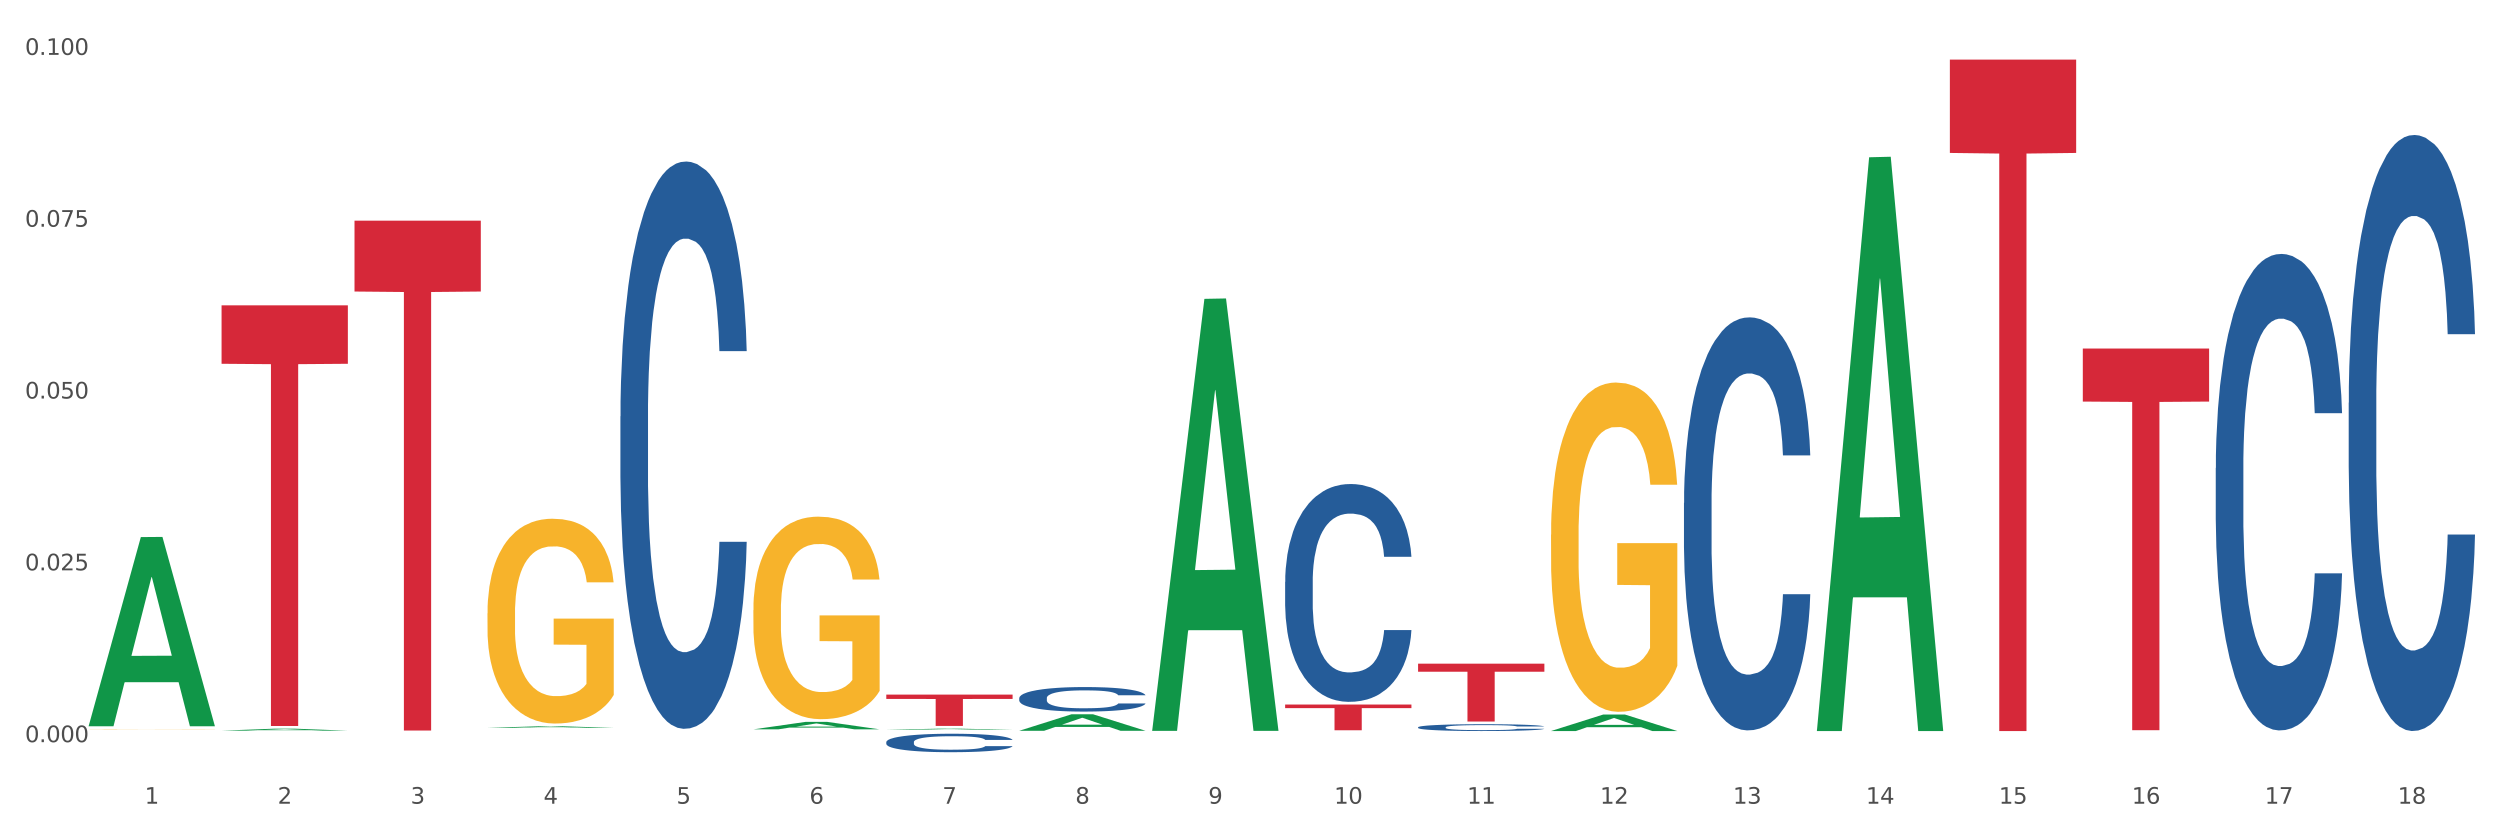 <?xml version="1.0" encoding="utf-8" standalone="no"?>
<!DOCTYPE svg PUBLIC "-//W3C//DTD SVG 1.1//EN"
  "http://www.w3.org/Graphics/SVG/1.1/DTD/svg11.dtd">
<svg xmlns:xlink="http://www.w3.org/1999/xlink" width="1080pt" height="360pt" viewBox="0 0 1080 360" xmlns="http://www.w3.org/2000/svg" version="1.1">
 <rect x="0" y="0" width="1080" height="360" fill="#333333" stroke="none"/>
 <defs>
  <style type="text/css">*{stroke-linejoin: round; stroke-linecap: butt}</style>
 </defs>
 <g id="figure_1">
  <g id="patch_1">
   <path d="M 0 360 
L 1080 360 
L 1080 0 
L 0 0 
z
" style="fill: #ffffff; stroke: #ffffff; stroke-linejoin: miter"/>
  </g>
  <g id="axes_1">
   <g id="matplotlib.axis_1">
    <g id="xtick_1">
     <g id="text_1">
      <!-- 1 -->
      <g style="fill: #4d4d4d" transform="translate(62.51 347.204) scale(0.096 -0.096)">
       <defs>
        <path id="DejaVuSans-31" d="M 794 531 
L 1825 531 
L 1825 4091 
L 703 3866 
L 703 4441 
L 1819 4666 
L 2450 4666 
L 2450 531 
L 3481 531 
L 3481 0 
L 794 0 
L 794 531 
z
" transform="scale(0.016)"/>
       </defs>
       <use xlink:href="#DejaVuSans-31"/>
      </g>
     </g>
    </g>
    <g id="xtick_2">
     <g id="text_2">
      <!-- 2 -->
      <g style="fill: #4d4d4d" transform="translate(119.942 347.204) scale(0.096 -0.096)">
       <defs>
        <path id="DejaVuSans-32" d="M 1228 531 
L 3431 531 
L 3431 0 
L 469 0 
L 469 531 
Q 828 903 1448 1529 
Q 2069 2156 2228 2338 
Q 2531 2678 2651 2914 
Q 2772 3150 2772 3378 
Q 2772 3750 2511 3984 
Q 2250 4219 1831 4219 
Q 1534 4219 1204 4116 
Q 875 4013 500 3803 
L 500 4441 
Q 881 4594 1212 4672 
Q 1544 4750 1819 4750 
Q 2544 4750 2975 4387 
Q 3406 4025 3406 3419 
Q 3406 3131 3298 2873 
Q 3191 2616 2906 2266 
Q 2828 2175 2409 1742 
Q 1991 1309 1228 531 
z
" transform="scale(0.016)"/>
       </defs>
       <use xlink:href="#DejaVuSans-32"/>
      </g>
     </g>
    </g>
    <g id="xtick_3">
     <g id="text_3">
      <!-- 3 -->
      <g style="fill: #4d4d4d" transform="translate(177.375 347.204) scale(0.096 -0.096)">
       <defs>
        <path id="DejaVuSans-33" d="M 2597 2516 
Q 3050 2419 3304 2112 
Q 3559 1806 3559 1356 
Q 3559 666 3084 287 
Q 2609 -91 1734 -91 
Q 1441 -91 1130 -33 
Q 819 25 488 141 
L 488 750 
Q 750 597 1062 519 
Q 1375 441 1716 441 
Q 2309 441 2620 675 
Q 2931 909 2931 1356 
Q 2931 1769 2642 2001 
Q 2353 2234 1838 2234 
L 1294 2234 
L 1294 2753 
L 1863 2753 
Q 2328 2753 2575 2939 
Q 2822 3125 2822 3475 
Q 2822 3834 2567 4026 
Q 2313 4219 1838 4219 
Q 1578 4219 1281 4162 
Q 984 4106 628 3988 
L 628 4550 
Q 988 4650 1302 4700 
Q 1616 4750 1894 4750 
Q 2613 4750 3031 4423 
Q 3450 4097 3450 3541 
Q 3450 3153 3228 2886 
Q 3006 2619 2597 2516 
z
" transform="scale(0.016)"/>
       </defs>
       <use xlink:href="#DejaVuSans-33"/>
      </g>
     </g>
    </g>
    <g id="xtick_4">
     <g id="text_4">
      <!-- 4 -->
      <g style="fill: #4d4d4d" transform="translate(234.808 347.204) scale(0.096 -0.096)">
       <defs>
        <path id="DejaVuSans-34" d="M 2419 4116 
L 825 1625 
L 2419 1625 
L 2419 4116 
z
M 2253 4666 
L 3047 4666 
L 3047 1625 
L 3713 1625 
L 3713 1100 
L 3047 1100 
L 3047 0 
L 2419 0 
L 2419 1100 
L 313 1100 
L 313 1709 
L 2253 4666 
z
" transform="scale(0.016)"/>
       </defs>
       <use xlink:href="#DejaVuSans-34"/>
      </g>
     </g>
    </g>
    <g id="xtick_5">
     <g id="text_5">
      <!-- 5 -->
      <g style="fill: #4d4d4d" transform="translate(292.24 347.204) scale(0.096 -0.096)">
       <defs>
        <path id="DejaVuSans-35" d="M 691 4666 
L 3169 4666 
L 3169 4134 
L 1269 4134 
L 1269 2991 
Q 1406 3038 1543 3061 
Q 1681 3084 1819 3084 
Q 2600 3084 3056 2656 
Q 3513 2228 3513 1497 
Q 3513 744 3044 326 
Q 2575 -91 1722 -91 
Q 1428 -91 1123 -41 
Q 819 9 494 109 
L 494 744 
Q 775 591 1075 516 
Q 1375 441 1709 441 
Q 2250 441 2565 725 
Q 2881 1009 2881 1497 
Q 2881 1984 2565 2268 
Q 2250 2553 1709 2553 
Q 1456 2553 1204 2497 
Q 953 2441 691 2322 
L 691 4666 
z
" transform="scale(0.016)"/>
       </defs>
       <use xlink:href="#DejaVuSans-35"/>
      </g>
     </g>
    </g>
    <g id="xtick_6">
     <g id="text_6">
      <!-- 6 -->
      <g style="fill: #4d4d4d" transform="translate(349.673 347.204) scale(0.096 -0.096)">
       <defs>
        <path id="DejaVuSans-36" d="M 2113 2584 
Q 1688 2584 1439 2293 
Q 1191 2003 1191 1497 
Q 1191 994 1439 701 
Q 1688 409 2113 409 
Q 2538 409 2786 701 
Q 3034 994 3034 1497 
Q 3034 2003 2786 2293 
Q 2538 2584 2113 2584 
z
M 3366 4563 
L 3366 3988 
Q 3128 4100 2886 4159 
Q 2644 4219 2406 4219 
Q 1781 4219 1451 3797 
Q 1122 3375 1075 2522 
Q 1259 2794 1537 2939 
Q 1816 3084 2150 3084 
Q 2853 3084 3261 2657 
Q 3669 2231 3669 1497 
Q 3669 778 3244 343 
Q 2819 -91 2113 -91 
Q 1303 -91 875 529 
Q 447 1150 447 2328 
Q 447 3434 972 4092 
Q 1497 4750 2381 4750 
Q 2619 4750 2861 4703 
Q 3103 4656 3366 4563 
z
" transform="scale(0.016)"/>
       </defs>
       <use xlink:href="#DejaVuSans-36"/>
      </g>
     </g>
    </g>
    <g id="xtick_7">
     <g id="text_7">
      <!-- 7 -->
      <g style="fill: #4d4d4d" transform="translate(407.106 347.204) scale(0.096 -0.096)">
       <defs>
        <path id="DejaVuSans-37" d="M 525 4666 
L 3525 4666 
L 3525 4397 
L 1831 0 
L 1172 0 
L 2766 4134 
L 525 4134 
L 525 4666 
z
" transform="scale(0.016)"/>
       </defs>
       <use xlink:href="#DejaVuSans-37"/>
      </g>
     </g>
    </g>
    <g id="xtick_8">
     <g id="text_8">
      <!-- 8 -->
      <g style="fill: #4d4d4d" transform="translate(464.538 347.204) scale(0.096 -0.096)">
       <defs>
        <path id="DejaVuSans-38" d="M 2034 2216 
Q 1584 2216 1326 1975 
Q 1069 1734 1069 1313 
Q 1069 891 1326 650 
Q 1584 409 2034 409 
Q 2484 409 2743 651 
Q 3003 894 3003 1313 
Q 3003 1734 2745 1975 
Q 2488 2216 2034 2216 
z
M 1403 2484 
Q 997 2584 770 2862 
Q 544 3141 544 3541 
Q 544 4100 942 4425 
Q 1341 4750 2034 4750 
Q 2731 4750 3128 4425 
Q 3525 4100 3525 3541 
Q 3525 3141 3298 2862 
Q 3072 2584 2669 2484 
Q 3125 2378 3379 2068 
Q 3634 1759 3634 1313 
Q 3634 634 3220 271 
Q 2806 -91 2034 -91 
Q 1263 -91 848 271 
Q 434 634 434 1313 
Q 434 1759 690 2068 
Q 947 2378 1403 2484 
z
M 1172 3481 
Q 1172 3119 1398 2916 
Q 1625 2713 2034 2713 
Q 2441 2713 2670 2916 
Q 2900 3119 2900 3481 
Q 2900 3844 2670 4047 
Q 2441 4250 2034 4250 
Q 1625 4250 1398 4047 
Q 1172 3844 1172 3481 
z
" transform="scale(0.016)"/>
       </defs>
       <use xlink:href="#DejaVuSans-38"/>
      </g>
     </g>
    </g>
    <g id="xtick_9">
     <g id="text_9">
      <!-- 9 -->
      <g style="fill: #4d4d4d" transform="translate(521.971 347.204) scale(0.096 -0.096)">
       <defs>
        <path id="DejaVuSans-39" d="M 703 97 
L 703 672 
Q 941 559 1184 500 
Q 1428 441 1663 441 
Q 2288 441 2617 861 
Q 2947 1281 2994 2138 
Q 2813 1869 2534 1725 
Q 2256 1581 1919 1581 
Q 1219 1581 811 2004 
Q 403 2428 403 3163 
Q 403 3881 828 4315 
Q 1253 4750 1959 4750 
Q 2769 4750 3195 4129 
Q 3622 3509 3622 2328 
Q 3622 1225 3098 567 
Q 2575 -91 1691 -91 
Q 1453 -91 1209 -44 
Q 966 3 703 97 
z
M 1959 2075 
Q 2384 2075 2632 2365 
Q 2881 2656 2881 3163 
Q 2881 3666 2632 3958 
Q 2384 4250 1959 4250 
Q 1534 4250 1286 3958 
Q 1038 3666 1038 3163 
Q 1038 2656 1286 2365 
Q 1534 2075 1959 2075 
z
" transform="scale(0.016)"/>
       </defs>
       <use xlink:href="#DejaVuSans-39"/>
      </g>
     </g>
    </g>
    <g id="xtick_10">
     <g id="text_10">
      <!-- 10 -->
      <g style="fill: #4d4d4d" transform="translate(576.35 347.204) scale(0.096 -0.096)">
       <defs>
        <path id="DejaVuSans-30" d="M 2034 4250 
Q 1547 4250 1301 3770 
Q 1056 3291 1056 2328 
Q 1056 1369 1301 889 
Q 1547 409 2034 409 
Q 2525 409 2770 889 
Q 3016 1369 3016 2328 
Q 3016 3291 2770 3770 
Q 2525 4250 2034 4250 
z
M 2034 4750 
Q 2819 4750 3233 4129 
Q 3647 3509 3647 2328 
Q 3647 1150 3233 529 
Q 2819 -91 2034 -91 
Q 1250 -91 836 529 
Q 422 1150 422 2328 
Q 422 3509 836 4129 
Q 1250 4750 2034 4750 
z
" transform="scale(0.016)"/>
       </defs>
       <use xlink:href="#DejaVuSans-31"/>
       <use xlink:href="#DejaVuSans-30" transform="translate(63.623 0)"/>
      </g>
     </g>
    </g>
    <g id="xtick_11">
     <g id="text_11">
      <!-- 11 -->
      <g style="fill: #4d4d4d" transform="translate(633.783 347.204) scale(0.096 -0.096)">
       <use xlink:href="#DejaVuSans-31"/>
       <use xlink:href="#DejaVuSans-31" transform="translate(63.623 0)"/>
      </g>
     </g>
    </g>
    <g id="xtick_12">
     <g id="text_12">
      <!-- 12 -->
      <g style="fill: #4d4d4d" transform="translate(691.215 347.204) scale(0.096 -0.096)">
       <use xlink:href="#DejaVuSans-31"/>
       <use xlink:href="#DejaVuSans-32" transform="translate(63.623 0)"/>
      </g>
     </g>
    </g>
    <g id="xtick_13">
     <g id="text_13">
      <!-- 13 -->
      <g style="fill: #4d4d4d" transform="translate(748.648 347.204) scale(0.096 -0.096)">
       <use xlink:href="#DejaVuSans-31"/>
       <use xlink:href="#DejaVuSans-33" transform="translate(63.623 0)"/>
      </g>
     </g>
    </g>
    <g id="xtick_14">
     <g id="text_14">
      <!-- 14 -->
      <g style="fill: #4d4d4d" transform="translate(806.081 347.204) scale(0.096 -0.096)">
       <use xlink:href="#DejaVuSans-31"/>
       <use xlink:href="#DejaVuSans-34" transform="translate(63.623 0)"/>
      </g>
     </g>
    </g>
    <g id="xtick_15">
     <g id="text_15">
      <!-- 15 -->
      <g style="fill: #4d4d4d" transform="translate(863.513 347.204) scale(0.096 -0.096)">
       <use xlink:href="#DejaVuSans-31"/>
       <use xlink:href="#DejaVuSans-35" transform="translate(63.623 0)"/>
      </g>
     </g>
    </g>
    <g id="xtick_16">
     <g id="text_16">
      <!-- 16 -->
      <g style="fill: #4d4d4d" transform="translate(920.946 347.204) scale(0.096 -0.096)">
       <use xlink:href="#DejaVuSans-31"/>
       <use xlink:href="#DejaVuSans-36" transform="translate(63.623 0)"/>
      </g>
     </g>
    </g>
    <g id="xtick_17">
     <g id="text_17">
      <!-- 17 -->
      <g style="fill: #4d4d4d" transform="translate(978.379 347.204) scale(0.096 -0.096)">
       <use xlink:href="#DejaVuSans-31"/>
       <use xlink:href="#DejaVuSans-37" transform="translate(63.623 0)"/>
      </g>
     </g>
    </g>
    <g id="xtick_18">
     <g id="text_18">
      <!-- 18 -->
      <g style="fill: #4d4d4d" transform="translate(1035.811 347.204) scale(0.096 -0.096)">
       <use xlink:href="#DejaVuSans-31"/>
       <use xlink:href="#DejaVuSans-38" transform="translate(63.623 0)"/>
      </g>
     </g>
    </g>
    <g id="xtick_19"/>
    <g id="xtick_20"/>
    <g id="xtick_21"/>
    <g id="xtick_22"/>
    <g id="xtick_23"/>
    <g id="xtick_24"/>
    <g id="xtick_25"/>
    <g id="xtick_26"/>
    <g id="xtick_27"/>
    <g id="xtick_28"/>
    <g id="xtick_29"/>
    <g id="xtick_30"/>
    <g id="xtick_31"/>
    <g id="xtick_32"/>
    <g id="xtick_33"/>
    <g id="xtick_34"/>
    <g id="xtick_35"/>
   </g>
   <g id="matplotlib.axis_2">
    <g id="ytick_1">
     <g id="text_19">
      <!-- 0.000 -->
      <g style="fill: #4d4d4d" transform="translate(10.8 320.619) scale(0.096 -0.096)">
       <defs>
        <path id="DejaVuSans-2e" d="M 684 794 
L 1344 794 
L 1344 0 
L 684 0 
L 684 794 
z
" transform="scale(0.016)"/>
       </defs>
       <use xlink:href="#DejaVuSans-30"/>
       <use xlink:href="#DejaVuSans-2e" transform="translate(63.623 0)"/>
       <use xlink:href="#DejaVuSans-30" transform="translate(95.41 0)"/>
       <use xlink:href="#DejaVuSans-30" transform="translate(159.033 0)"/>
       <use xlink:href="#DejaVuSans-30" transform="translate(222.656 0)"/>
      </g>
     </g>
    </g>
    <g id="ytick_2">
     <g id="text_20">
      <!-- 0.025 -->
      <g style="fill: #4d4d4d" transform="translate(10.8 246.393) scale(0.096 -0.096)">
       <use xlink:href="#DejaVuSans-30"/>
       <use xlink:href="#DejaVuSans-2e" transform="translate(63.623 0)"/>
       <use xlink:href="#DejaVuSans-30" transform="translate(95.41 0)"/>
       <use xlink:href="#DejaVuSans-32" transform="translate(159.033 0)"/>
       <use xlink:href="#DejaVuSans-35" transform="translate(222.656 0)"/>
      </g>
     </g>
    </g>
    <g id="ytick_3">
     <g id="text_21">
      <!-- 0.050 -->
      <g style="fill: #4d4d4d" transform="translate(10.8 172.166) scale(0.096 -0.096)">
       <use xlink:href="#DejaVuSans-30"/>
       <use xlink:href="#DejaVuSans-2e" transform="translate(63.623 0)"/>
       <use xlink:href="#DejaVuSans-30" transform="translate(95.41 0)"/>
       <use xlink:href="#DejaVuSans-35" transform="translate(159.033 0)"/>
       <use xlink:href="#DejaVuSans-30" transform="translate(222.656 0)"/>
      </g>
     </g>
    </g>
    <g id="ytick_4">
     <g id="text_22">
      <!-- 0.075 -->
      <g style="fill: #4d4d4d" transform="translate(10.8 97.94) scale(0.096 -0.096)">
       <use xlink:href="#DejaVuSans-30"/>
       <use xlink:href="#DejaVuSans-2e" transform="translate(63.623 0)"/>
       <use xlink:href="#DejaVuSans-30" transform="translate(95.41 0)"/>
       <use xlink:href="#DejaVuSans-37" transform="translate(159.033 0)"/>
       <use xlink:href="#DejaVuSans-35" transform="translate(222.656 0)"/>
      </g>
     </g>
    </g>
    <g id="ytick_5">
     <g id="text_23">
      <!-- 0.100 -->
      <g style="fill: #4d4d4d" transform="translate(10.8 23.714) scale(0.096 -0.096)">
       <use xlink:href="#DejaVuSans-30"/>
       <use xlink:href="#DejaVuSans-2e" transform="translate(63.623 0)"/>
       <use xlink:href="#DejaVuSans-31" transform="translate(95.41 0)"/>
       <use xlink:href="#DejaVuSans-30" transform="translate(159.033 0)"/>
       <use xlink:href="#DejaVuSans-30" transform="translate(222.656 0)"/>
      </g>
     </g>
    </g>
    <g id="ytick_6"/>
    <g id="ytick_7"/>
    <g id="ytick_8"/>
    <g id="ytick_9"/>
   </g>
   <g id="PolyCollection_1">
    <path d="M 38.283 313.608 
L 38.339 313.531 
L 60.839 232.022 
L 70.176 231.945 
L 92.844 313.761 
L 82.044 313.761 
L 77.151 294.709 
L 53.92 294.709 
L 53.751 295.016 
L 49.026 313.761 
L 38.283 313.761 
L 38.283 313.608 
L 56.845 283.339 
L 74.226 283.262 
L 65.62 249.384 
L 65.507 249.23 
L 65.395 249.46 
L 56.789 283.262 
L 56.845 283.339 
L 38.283 313.608 
z
" clip-path="url(#p095f103861)" style="fill: #109648"/>
    <path d="M 842.341 25.759 
L 896.902 25.759 
L 896.902 66.067 
L 875.439 66.339 
L 875.439 315.807 
L 863.674 315.807 
L 863.674 66.339 
L 842.341 66.067 
L 842.341 26.032 
L 842.341 25.759 
z
" clip-path="url(#p095f103861)" style="fill: #d62839"/>
    <path d="M 612.61 286.708 
L 667.171 286.708 
L 667.171 290.18 
L 645.709 290.203 
L 645.709 311.691 
L 633.943 311.691 
L 633.943 290.203 
L 612.61 290.18 
L 612.61 286.731 
L 612.61 286.708 
z
" clip-path="url(#p095f103861)" style="fill: #d62839"/>
    <path d="M 555.177 304.367 
L 609.738 304.367 
L 609.738 305.911 
L 588.276 305.922 
L 588.276 315.48 
L 576.51 315.48 
L 576.51 305.922 
L 555.177 305.911 
L 555.177 304.377 
L 555.177 304.367 
z
" clip-path="url(#p095f103861)" style="fill: #d62839"/>
    <path d="M 382.879 300.059 
L 437.44 300.059 
L 437.44 301.943 
L 415.978 301.956 
L 415.978 313.617 
L 404.212 313.617 
L 404.212 301.956 
L 382.879 301.943 
L 382.879 300.072 
L 382.879 300.059 
z
" clip-path="url(#p095f103861)" style="fill: #d62839"/>
    <path d="M 153.148 95.329 
L 207.709 95.329 
L 207.709 125.94 
L 186.247 126.146 
L 186.247 315.6 
L 174.482 315.6 
L 174.482 126.146 
L 153.148 125.94 
L 153.148 95.536 
L 153.148 95.329 
z
" clip-path="url(#p095f103861)" style="fill: #d62839"/>
    <path d="M 95.716 131.896 
L 150.277 131.896 
L 150.277 157.151 
L 128.814 157.322 
L 128.814 313.629 
L 117.049 313.629 
L 117.049 157.322 
L 95.716 157.151 
L 95.716 132.067 
L 95.716 131.896 
z
" clip-path="url(#p095f103861)" style="fill: #d62839"/>
    <path d="M 670.043 230.985 
L 670.107 230.855 
L 670.107 226.178 
L 670.236 222.151 
L 670.88 212.407 
L 671.846 204.352 
L 672.555 200.065 
L 673.264 196.558 
L 674.101 193.05 
L 675.132 189.412 
L 677 184.086 
L 678.159 181.358 
L 679.576 178.5 
L 682.153 174.342 
L 684.021 172.004 
L 685.954 170.055 
L 689.11 167.717 
L 691.171 166.678 
L 693.362 165.898 
L 696.003 165.378 
L 698 165.248 
L 702.38 165.638 
L 706.116 166.807 
L 707.92 167.717 
L 710.239 169.276 
L 711.463 170.315 
L 713.46 172.394 
L 715.521 175.122 
L 716.938 177.46 
L 719.064 181.877 
L 720.674 186.294 
L 722.156 191.751 
L 722.929 195.518 
L 723.509 199.026 
L 724.024 203.053 
L 724.539 209.419 
L 712.944 209.419 
L 712.493 204.872 
L 711.785 200.585 
L 710.754 196.428 
L 709.852 193.829 
L 708.306 190.582 
L 706.889 188.503 
L 705.408 186.944 
L 703.604 185.645 
L 702.187 184.995 
L 700.19 184.476 
L 696.26 184.606 
L 693.619 185.645 
L 691.816 186.944 
L 690.656 188.113 
L 689.625 189.412 
L 688.466 191.231 
L 687.113 193.959 
L 686.147 196.428 
L 685.181 199.546 
L 684.408 202.664 
L 683.699 206.301 
L 683.119 210.198 
L 682.668 214.226 
L 682.282 219.162 
L 681.96 227.347 
L 681.96 245.145 
L 682.089 249.172 
L 682.411 254.499 
L 682.797 258.526 
L 683.441 263.333 
L 684.021 266.581 
L 685.116 271.258 
L 686.34 275.155 
L 687.306 277.623 
L 688.273 279.702 
L 689.948 282.56 
L 691.816 284.899 
L 693.426 286.328 
L 695.616 287.627 
L 697.098 288.146 
L 698.386 288.406 
L 701.543 288.406 
L 703.797 288.017 
L 706.309 287.107 
L 708.242 285.938 
L 709.852 284.509 
L 711.656 282.17 
L 712.816 279.962 
L 712.816 252.81 
L 698.644 252.68 
L 698.644 234.622 
L 724.604 234.622 
L 724.604 287.627 
L 723.509 290.355 
L 722.285 292.823 
L 720.996 295.032 
L 719.064 297.76 
L 716.745 300.358 
L 714.684 302.177 
L 712.493 303.736 
L 709.917 305.165 
L 706.567 306.464 
L 704.506 306.984 
L 701.929 307.374 
L 698.901 307.504 
L 696.26 307.244 
L 693.684 306.594 
L 690.978 305.425 
L 688.337 303.736 
L 686.34 302.047 
L 684.343 299.969 
L 682.218 297.24 
L 680.543 294.642 
L 679.254 292.304 
L 677.837 289.316 
L 676.291 285.418 
L 675.132 281.911 
L 674.101 278.273 
L 673.006 273.596 
L 672.233 269.569 
L 671.46 264.502 
L 671.009 260.735 
L 670.494 254.889 
L 670.107 246.704 
L 670.043 230.985 
z
" clip-path="url(#p095f103861)" style="fill: #f7b32b"/>
    <path d="M 268.014 179.894 
L 268.078 179.67 
L 268.078 173.404 
L 268.272 164.899 
L 268.981 149.232 
L 269.884 137.369 
L 271.432 123.493 
L 272.27 117.674 
L 273.367 111.183 
L 275.624 100.664 
L 278.204 91.711 
L 280.01 86.787 
L 281.364 83.654 
L 284.395 78.058 
L 286.136 75.596 
L 287.942 73.582 
L 289.49 72.239 
L 292.07 70.672 
L 294.133 70.001 
L 296.52 69.777 
L 298.519 70.001 
L 301.163 70.896 
L 305.033 73.582 
L 306.516 75.149 
L 308.515 77.834 
L 310.579 81.415 
L 312.256 84.997 
L 314.191 90.144 
L 316.19 96.859 
L 318.125 105.364 
L 319.479 113.197 
L 320.576 121.478 
L 321.543 131.55 
L 322.252 142.517 
L 322.575 151.694 
L 310.773 151.694 
L 310.45 143.412 
L 309.805 134.46 
L 309.16 128.417 
L 308.451 123.493 
L 307.355 117.897 
L 306.387 114.316 
L 304.775 110.064 
L 303.291 107.378 
L 302.066 105.811 
L 300.583 104.468 
L 297.423 103.126 
L 295.165 103.126 
L 293.747 103.573 
L 292.005 104.692 
L 290.522 106.259 
L 288.781 108.945 
L 287.426 111.854 
L 286.072 115.659 
L 285.298 118.345 
L 284.137 123.269 
L 283.363 127.298 
L 282.331 134.236 
L 281.751 139.16 
L 280.719 151.917 
L 280.267 161.318 
L 280.074 167.808 
L 279.945 174.97 
L 279.945 209.886 
L 280.332 225.553 
L 280.654 232.267 
L 281.17 239.877 
L 282.138 249.725 
L 283.557 259.349 
L 285.04 266.287 
L 286.265 270.54 
L 287.426 273.673 
L 288.587 276.135 
L 290.006 278.373 
L 291.167 279.716 
L 292.908 281.059 
L 294.972 281.73 
L 296.584 281.73 
L 299.873 280.611 
L 301.357 279.492 
L 302.776 277.925 
L 304.323 275.463 
L 305.549 272.778 
L 306.258 270.763 
L 307.419 266.511 
L 308.322 262.035 
L 309.096 256.887 
L 309.612 252.41 
L 310.192 245.696 
L 310.644 238.086 
L 310.773 234.058 
L 322.575 234.058 
L 322.317 242.115 
L 321.865 249.948 
L 320.963 260.468 
L 320.253 266.511 
L 319.157 273.897 
L 317.996 280.164 
L 316.384 287.102 
L 314.9 292.25 
L 313.352 296.726 
L 311.676 300.755 
L 308.644 306.35 
L 307.548 307.917 
L 305.226 310.602 
L 303.42 312.169 
L 300.776 313.736 
L 298.068 314.631 
L 295.23 314.855 
L 292.715 314.407 
L 289.941 313.064 
L 288.2 311.722 
L 286.265 309.707 
L 284.008 306.574 
L 281.88 302.769 
L 279.881 298.293 
L 278.01 293.145 
L 276.269 287.326 
L 274.012 277.702 
L 272.335 268.301 
L 271.109 259.573 
L 270.271 252.187 
L 269.433 242.786 
L 268.981 236.296 
L 268.272 220.629 
L 268.014 206.081 
L 268.014 179.894 
z
" clip-path="url(#p095f103861)" style="fill: #255c99"/>
    <path d="M 440.312 301.568 
L 440.376 301.558 
L 440.376 301.287 
L 440.57 300.919 
L 441.279 300.242 
L 442.182 299.729 
L 443.73 299.128 
L 444.568 298.877 
L 445.665 298.596 
L 447.922 298.141 
L 450.502 297.754 
L 452.308 297.541 
L 453.662 297.405 
L 456.693 297.163 
L 458.434 297.057 
L 460.24 296.97 
L 461.788 296.912 
L 464.368 296.844 
L 466.432 296.815 
L 468.818 296.805 
L 470.817 296.815 
L 473.461 296.854 
L 477.331 296.97 
L 478.814 297.038 
L 480.814 297.154 
L 482.877 297.309 
L 484.554 297.464 
L 486.489 297.686 
L 488.488 297.977 
L 490.423 298.344 
L 491.777 298.683 
L 492.874 299.041 
L 493.841 299.477 
L 494.551 299.951 
L 494.873 300.348 
L 483.071 300.348 
L 482.748 299.99 
L 482.103 299.603 
L 481.458 299.341 
L 480.749 299.128 
L 479.653 298.886 
L 478.685 298.732 
L 477.073 298.548 
L 475.59 298.432 
L 474.364 298.364 
L 472.881 298.306 
L 469.721 298.248 
L 467.463 298.248 
L 466.045 298.267 
L 464.303 298.315 
L 462.82 298.383 
L 461.079 298.499 
L 459.724 298.625 
L 458.37 298.79 
L 457.596 298.906 
L 456.435 299.119 
L 455.661 299.293 
L 454.629 299.593 
L 454.049 299.806 
L 453.017 300.358 
L 452.566 300.764 
L 452.372 301.045 
L 452.243 301.355 
L 452.243 302.865 
L 452.63 303.543 
L 452.953 303.833 
L 453.468 304.162 
L 454.436 304.588 
L 455.855 305.004 
L 457.338 305.304 
L 458.563 305.488 
L 459.724 305.624 
L 460.885 305.73 
L 462.304 305.827 
L 463.465 305.885 
L 465.206 305.943 
L 467.27 305.972 
L 468.882 305.972 
L 472.171 305.924 
L 473.655 305.875 
L 475.074 305.808 
L 476.621 305.701 
L 477.847 305.585 
L 478.556 305.498 
L 479.717 305.314 
L 480.62 305.12 
L 481.394 304.898 
L 481.91 304.704 
L 482.49 304.414 
L 482.942 304.085 
L 483.071 303.91 
L 494.873 303.91 
L 494.615 304.259 
L 494.164 304.598 
L 493.261 305.053 
L 492.551 305.314 
L 491.455 305.633 
L 490.294 305.904 
L 488.682 306.205 
L 487.198 306.427 
L 485.65 306.621 
L 483.974 306.795 
L 480.942 307.037 
L 479.846 307.105 
L 477.524 307.221 
L 475.719 307.289 
L 473.074 307.356 
L 470.366 307.395 
L 467.528 307.405 
L 465.013 307.385 
L 462.24 307.327 
L 460.498 307.269 
L 458.563 307.182 
L 456.306 307.047 
L 454.178 306.882 
L 452.179 306.689 
L 450.308 306.466 
L 448.567 306.214 
L 446.31 305.798 
L 444.633 305.391 
L 443.408 305.014 
L 442.569 304.694 
L 441.731 304.288 
L 441.279 304.007 
L 440.57 303.33 
L 440.312 302.7 
L 440.312 301.568 
z
" clip-path="url(#p095f103861)" style="fill: #255c99"/>
    <path d="M 555.177 251.38 
L 555.242 251.294 
L 555.242 248.887 
L 555.435 245.622 
L 556.145 239.606 
L 557.048 235.051 
L 558.595 229.723 
L 559.434 227.488 
L 560.53 224.996 
L 562.787 220.957 
L 565.367 217.519 
L 567.173 215.628 
L 568.527 214.425 
L 571.559 212.277 
L 573.3 211.331 
L 575.106 210.558 
L 576.653 210.042 
L 579.233 209.441 
L 581.297 209.183 
L 583.683 209.097 
L 585.683 209.183 
L 588.327 209.527 
L 592.196 210.558 
L 593.68 211.159 
L 595.679 212.191 
L 597.743 213.566 
L 599.42 214.941 
L 601.354 216.917 
L 603.354 219.496 
L 605.288 222.761 
L 606.643 225.769 
L 607.739 228.949 
L 608.706 232.817 
L 609.416 237.028 
L 609.738 240.551 
L 597.936 240.551 
L 597.614 237.371 
L 596.969 233.934 
L 596.324 231.613 
L 595.614 229.723 
L 594.518 227.574 
L 593.551 226.199 
L 591.938 224.566 
L 590.455 223.535 
L 589.23 222.933 
L 587.746 222.418 
L 584.586 221.902 
L 582.329 221.902 
L 580.91 222.074 
L 579.169 222.504 
L 577.685 223.105 
L 575.944 224.136 
L 574.59 225.254 
L 573.235 226.715 
L 572.461 227.746 
L 571.301 229.637 
L 570.527 231.184 
L 569.495 233.848 
L 568.914 235.738 
L 567.882 240.637 
L 567.431 244.247 
L 567.238 246.739 
L 567.109 249.489 
L 567.109 262.896 
L 567.495 268.912 
L 567.818 271.49 
L 568.334 274.412 
L 569.301 278.193 
L 570.72 281.889 
L 572.203 284.553 
L 573.429 286.186 
L 574.59 287.389 
L 575.751 288.334 
L 577.169 289.194 
L 578.33 289.709 
L 580.072 290.225 
L 582.135 290.483 
L 583.748 290.483 
L 587.037 290.053 
L 588.52 289.623 
L 589.939 289.022 
L 591.487 288.076 
L 592.712 287.045 
L 593.422 286.272 
L 594.583 284.639 
L 595.485 282.92 
L 596.259 280.943 
L 596.775 279.225 
L 597.356 276.646 
L 597.807 273.724 
L 597.936 272.177 
L 609.738 272.177 
L 609.48 275.271 
L 609.029 278.279 
L 608.126 282.318 
L 607.417 284.639 
L 606.32 287.475 
L 605.159 289.881 
L 603.547 292.545 
L 602.064 294.522 
L 600.516 296.241 
L 598.839 297.788 
L 595.808 299.936 
L 594.712 300.538 
L 592.39 301.569 
L 590.584 302.171 
L 587.94 302.772 
L 585.231 303.116 
L 582.393 303.202 
L 579.878 303.03 
L 577.105 302.514 
L 575.364 301.999 
L 573.429 301.225 
L 571.172 300.022 
L 569.043 298.561 
L 567.044 296.842 
L 565.174 294.866 
L 563.432 292.631 
L 561.175 288.936 
L 559.498 285.326 
L 558.273 281.975 
L 557.435 279.139 
L 556.596 275.529 
L 556.145 273.037 
L 555.435 267.021 
L 555.177 261.435 
L 555.177 251.38 
z
" clip-path="url(#p095f103861)" style="fill: #255c99"/>
    <path d="M 612.61 314.182 
L 612.675 314.179 
L 612.675 314.104 
L 612.868 314.001 
L 613.577 313.813 
L 614.48 313.67 
L 616.028 313.503 
L 616.867 313.433 
L 617.963 313.355 
L 620.22 313.228 
L 622.8 313.12 
L 624.606 313.061 
L 625.96 313.023 
L 628.991 312.956 
L 630.733 312.926 
L 632.538 312.902 
L 634.086 312.886 
L 636.666 312.867 
L 638.73 312.859 
L 641.116 312.856 
L 643.115 312.859 
L 645.759 312.869 
L 649.629 312.902 
L 651.112 312.921 
L 653.112 312.953 
L 655.175 312.996 
L 656.852 313.039 
L 658.787 313.101 
L 660.786 313.182 
L 662.721 313.285 
L 664.075 313.379 
L 665.172 313.479 
L 666.139 313.6 
L 666.849 313.732 
L 667.171 313.842 
L 655.369 313.842 
L 655.046 313.743 
L 654.401 313.635 
L 653.757 313.562 
L 653.047 313.503 
L 651.951 313.435 
L 650.983 313.392 
L 649.371 313.341 
L 647.888 313.309 
L 646.662 313.29 
L 645.179 313.274 
L 642.019 313.258 
L 639.762 313.258 
L 638.343 313.263 
L 636.601 313.276 
L 635.118 313.295 
L 633.377 313.328 
L 632.022 313.363 
L 630.668 313.409 
L 629.894 313.441 
L 628.733 313.5 
L 627.959 313.549 
L 626.927 313.632 
L 626.347 313.691 
L 625.315 313.845 
L 624.864 313.958 
L 624.67 314.036 
L 624.541 314.123 
L 624.541 314.543 
L 624.928 314.732 
L 625.251 314.813 
L 625.767 314.904 
L 626.734 315.023 
L 628.153 315.139 
L 629.636 315.222 
L 630.862 315.274 
L 632.022 315.311 
L 633.183 315.341 
L 634.602 315.368 
L 635.763 315.384 
L 637.504 315.4 
L 639.568 315.408 
L 641.18 315.408 
L 644.47 315.395 
L 645.953 315.381 
L 647.372 315.362 
L 648.92 315.333 
L 650.145 315.3 
L 650.854 315.276 
L 652.015 315.225 
L 652.918 315.171 
L 653.692 315.109 
L 654.208 315.055 
L 654.788 314.974 
L 655.24 314.883 
L 655.369 314.834 
L 667.171 314.834 
L 666.913 314.931 
L 666.462 315.026 
L 665.559 315.152 
L 664.849 315.225 
L 663.753 315.314 
L 662.592 315.389 
L 660.98 315.473 
L 659.496 315.535 
L 657.949 315.589 
L 656.272 315.637 
L 653.241 315.705 
L 652.144 315.724 
L 649.822 315.756 
L 648.017 315.775 
L 645.372 315.794 
L 642.664 315.804 
L 639.826 315.807 
L 637.311 315.802 
L 634.538 315.786 
L 632.796 315.769 
L 630.862 315.745 
L 628.604 315.707 
L 626.476 315.662 
L 624.477 315.608 
L 622.606 315.546 
L 620.865 315.476 
L 618.608 315.36 
L 616.931 315.247 
L 615.706 315.141 
L 614.867 315.053 
L 614.029 314.939 
L 613.577 314.861 
L 612.868 314.673 
L 612.61 314.497 
L 612.61 314.182 
z
" clip-path="url(#p095f103861)" style="fill: #255c99"/>
    <path d="M 727.475 217.273 
L 727.54 217.11 
L 727.54 212.547 
L 727.733 206.355 
L 728.443 194.948 
L 729.346 186.312 
L 730.894 176.209 
L 731.732 171.972 
L 732.828 167.247 
L 735.086 159.588 
L 737.665 153.07 
L 739.471 149.485 
L 740.825 147.204 
L 743.857 143.13 
L 745.598 141.337 
L 747.404 139.871 
L 748.952 138.893 
L 751.531 137.752 
L 753.595 137.263 
L 755.981 137.101 
L 757.981 137.263 
L 760.625 137.915 
L 764.494 139.871 
L 765.978 141.011 
L 767.977 142.967 
L 770.041 145.574 
L 771.718 148.181 
L 773.652 151.929 
L 775.652 156.818 
L 777.586 163.01 
L 778.941 168.713 
L 780.037 174.742 
L 781.005 182.075 
L 781.714 190.06 
L 782.036 196.741 
L 770.234 196.741 
L 769.912 190.712 
L 769.267 184.193 
L 768.622 179.794 
L 767.913 176.209 
L 766.816 172.135 
L 765.849 169.528 
L 764.236 166.432 
L 762.753 164.476 
L 761.528 163.336 
L 760.044 162.358 
L 756.884 161.38 
L 754.627 161.38 
L 753.208 161.706 
L 751.467 162.521 
L 749.983 163.662 
L 748.242 165.617 
L 746.888 167.735 
L 745.533 170.506 
L 744.76 172.461 
L 743.599 176.046 
L 742.825 178.979 
L 741.793 184.031 
L 741.212 187.615 
L 740.181 196.904 
L 739.729 203.748 
L 739.536 208.473 
L 739.407 213.688 
L 739.407 239.108 
L 739.794 250.515 
L 740.116 255.403 
L 740.632 260.944 
L 741.599 268.113 
L 743.018 275.12 
L 744.502 280.172 
L 745.727 283.268 
L 746.888 285.549 
L 748.049 287.342 
L 749.468 288.971 
L 750.628 289.949 
L 752.37 290.927 
L 754.433 291.415 
L 756.046 291.415 
L 759.335 290.601 
L 760.818 289.786 
L 762.237 288.645 
L 763.785 286.853 
L 765.01 284.897 
L 765.72 283.431 
L 766.881 280.335 
L 767.784 277.076 
L 768.557 273.328 
L 769.073 270.069 
L 769.654 265.18 
L 770.105 259.64 
L 770.234 256.707 
L 782.036 256.707 
L 781.779 262.573 
L 781.327 268.276 
L 780.424 275.935 
L 779.715 280.335 
L 778.618 285.712 
L 777.457 290.275 
L 775.845 295.326 
L 774.362 299.074 
L 772.814 302.333 
L 771.137 305.266 
L 768.106 309.34 
L 767.01 310.481 
L 764.688 312.436 
L 762.882 313.577 
L 760.238 314.717 
L 757.529 315.369 
L 754.691 315.532 
L 752.176 315.206 
L 749.403 314.229 
L 747.662 313.251 
L 745.727 311.784 
L 743.47 309.503 
L 741.341 306.733 
L 739.342 303.474 
L 737.472 299.726 
L 735.731 295.489 
L 733.473 288.482 
L 731.796 281.638 
L 730.571 275.283 
L 729.733 269.906 
L 728.894 263.062 
L 728.443 258.336 
L 727.733 246.93 
L 727.475 236.338 
L 727.475 217.273 
z
" clip-path="url(#p095f103861)" style="fill: #255c99"/>
    <path d="M 957.206 202.189 
L 957.271 202.001 
L 957.271 196.737 
L 957.464 189.593 
L 958.174 176.434 
L 959.077 166.47 
L 960.624 154.815 
L 961.463 149.927 
L 962.559 144.475 
L 964.816 135.639 
L 967.396 128.119 
L 969.202 123.984 
L 970.556 121.352 
L 973.587 116.652 
L 975.329 114.584 
L 977.135 112.892 
L 978.682 111.764 
L 981.262 110.448 
L 983.326 109.884 
L 985.712 109.696 
L 987.711 109.884 
L 990.356 110.636 
L 994.225 112.892 
L 995.709 114.208 
L 997.708 116.464 
L 999.772 119.472 
L 1001.448 122.48 
L 1003.383 126.803 
L 1005.382 132.443 
L 1007.317 139.587 
L 1008.672 146.167 
L 1009.768 153.123 
L 1010.735 161.582 
L 1011.445 170.794 
L 1011.767 178.502 
L 999.965 178.502 
L 999.643 171.546 
L 998.998 164.026 
L 998.353 158.95 
L 997.643 154.815 
L 996.547 150.115 
L 995.58 147.107 
L 993.967 143.535 
L 992.484 141.279 
L 991.259 139.963 
L 989.775 138.835 
L 986.615 137.707 
L 984.358 137.707 
L 982.939 138.083 
L 981.198 139.023 
L 979.714 140.339 
L 977.973 142.595 
L 976.619 145.039 
L 975.264 148.235 
L 974.49 150.491 
L 973.329 154.627 
L 972.556 158.01 
L 971.524 163.838 
L 970.943 167.974 
L 969.911 178.69 
L 969.46 186.586 
L 969.266 192.037 
L 969.137 198.053 
L 969.137 227.38 
L 969.524 240.54 
L 969.847 246.18 
L 970.363 252.571 
L 971.33 260.843 
L 972.749 268.927 
L 974.232 274.755 
L 975.458 278.327 
L 976.619 280.959 
L 977.779 283.027 
L 979.198 284.906 
L 980.359 286.034 
L 982.101 287.162 
L 984.164 287.726 
L 985.777 287.726 
L 989.066 286.786 
L 990.549 285.846 
L 991.968 284.53 
L 993.516 282.463 
L 994.741 280.207 
L 995.451 278.515 
L 996.611 274.943 
L 997.514 271.183 
L 998.288 266.859 
L 998.804 263.099 
L 999.385 257.459 
L 999.836 251.068 
L 999.965 247.684 
L 1011.767 247.684 
L 1011.509 254.451 
L 1011.058 261.031 
L 1010.155 269.867 
L 1009.446 274.943 
L 1008.349 281.147 
L 1007.188 286.41 
L 1005.576 292.238 
L 1004.093 296.562 
L 1002.545 300.322 
L 1000.868 303.706 
L 997.837 308.406 
L 996.74 309.722 
L 994.419 311.978 
L 992.613 313.294 
L 989.969 314.61 
L 987.26 315.361 
L 984.422 315.549 
L 981.907 315.173 
L 979.134 314.046 
L 977.393 312.918 
L 975.458 311.226 
L 973.2 308.594 
L 971.072 305.398 
L 969.073 301.638 
L 967.203 297.314 
L 965.461 292.426 
L 963.204 284.342 
L 961.527 276.447 
L 960.302 269.115 
L 959.463 262.911 
L 958.625 255.015 
L 958.174 249.564 
L 957.464 236.404 
L 957.206 224.184 
L 957.206 202.189 
z
" clip-path="url(#p095f103861)" style="fill: #255c99"/>
    <path d="M 1014.639 174.008 
L 1014.703 173.773 
L 1014.703 167.189 
L 1014.897 158.253 
L 1015.606 141.792 
L 1016.509 129.329 
L 1018.057 114.749 
L 1018.895 108.635 
L 1019.992 101.816 
L 1022.249 90.763 
L 1024.829 81.357 
L 1026.635 76.184 
L 1027.989 72.892 
L 1031.02 67.013 
L 1032.761 64.426 
L 1034.567 62.31 
L 1036.115 60.899 
L 1038.695 59.253 
L 1040.759 58.547 
L 1043.145 58.312 
L 1045.144 58.547 
L 1047.788 59.488 
L 1051.658 62.31 
L 1053.141 63.956 
L 1055.141 66.778 
L 1057.204 70.54 
L 1058.881 74.303 
L 1060.816 79.711 
L 1062.815 86.766 
L 1064.75 95.702 
L 1066.104 103.932 
L 1067.201 112.633 
L 1068.168 123.215 
L 1068.878 134.738 
L 1069.2 144.379 
L 1057.398 144.379 
L 1057.075 135.678 
L 1056.43 126.272 
L 1055.785 119.923 
L 1055.076 114.749 
L 1053.98 108.87 
L 1053.012 105.108 
L 1051.4 100.64 
L 1049.917 97.818 
L 1048.691 96.172 
L 1047.208 94.761 
L 1044.048 93.35 
L 1041.79 93.35 
L 1040.372 93.821 
L 1038.63 94.996 
L 1037.147 96.642 
L 1035.406 99.464 
L 1034.051 102.521 
L 1032.697 106.519 
L 1031.923 109.341 
L 1030.762 114.514 
L 1029.988 118.747 
L 1028.956 126.037 
L 1028.376 131.21 
L 1027.344 144.614 
L 1026.893 154.491 
L 1026.699 161.31 
L 1026.57 168.835 
L 1026.57 205.519 
L 1026.957 221.98 
L 1027.28 229.035 
L 1027.796 237.03 
L 1028.763 247.377 
L 1030.182 257.489 
L 1031.665 264.778 
L 1032.89 269.246 
L 1034.051 272.539 
L 1035.212 275.125 
L 1036.631 277.477 
L 1037.792 278.888 
L 1039.533 280.299 
L 1041.597 281.004 
L 1043.209 281.004 
L 1046.498 279.828 
L 1047.982 278.653 
L 1049.401 277.007 
L 1050.948 274.42 
L 1052.174 271.598 
L 1052.883 269.482 
L 1054.044 265.014 
L 1054.947 260.31 
L 1055.721 254.902 
L 1056.237 250.199 
L 1056.817 243.144 
L 1057.269 235.149 
L 1057.398 230.916 
L 1069.2 230.916 
L 1068.942 239.382 
L 1068.491 247.612 
L 1067.588 258.664 
L 1066.878 265.014 
L 1065.782 272.774 
L 1064.621 279.358 
L 1063.009 286.648 
L 1061.525 292.056 
L 1059.978 296.76 
L 1058.301 300.992 
L 1055.27 306.871 
L 1054.173 308.517 
L 1051.851 311.339 
L 1050.046 312.985 
L 1047.401 314.631 
L 1044.693 315.572 
L 1041.855 315.807 
L 1039.34 315.337 
L 1036.567 313.926 
L 1034.825 312.515 
L 1032.89 310.399 
L 1030.633 307.106 
L 1028.505 303.109 
L 1026.506 298.406 
L 1024.635 292.997 
L 1022.894 286.883 
L 1020.637 276.771 
L 1018.96 266.895 
L 1017.735 257.724 
L 1016.896 249.964 
L 1016.058 240.087 
L 1015.606 233.268 
L 1014.897 216.807 
L 1014.639 201.522 
L 1014.639 174.008 
z
" clip-path="url(#p095f103861)" style="fill: #255c99"/>
    <path d="M 382.879 320.556 
L 382.944 320.549 
L 382.944 320.345 
L 383.137 320.068 
L 383.847 319.558 
L 384.75 319.172 
L 386.297 318.72 
L 387.136 318.531 
L 388.232 318.32 
L 390.489 317.977 
L 393.069 317.686 
L 394.875 317.526 
L 396.229 317.424 
L 399.26 317.242 
L 401.002 317.161 
L 402.808 317.096 
L 404.355 317.052 
L 406.935 317.001 
L 408.999 316.979 
L 411.385 316.972 
L 413.384 316.979 
L 416.029 317.008 
L 419.898 317.096 
L 421.382 317.147 
L 423.381 317.234 
L 425.445 317.351 
L 427.121 317.467 
L 429.056 317.635 
L 431.055 317.854 
L 432.99 318.13 
L 434.345 318.385 
L 435.441 318.655 
L 436.408 318.983 
L 437.118 319.34 
L 437.44 319.638 
L 425.638 319.638 
L 425.316 319.369 
L 424.671 319.077 
L 424.026 318.881 
L 423.316 318.72 
L 422.22 318.538 
L 421.253 318.422 
L 419.64 318.283 
L 418.157 318.196 
L 416.932 318.145 
L 415.448 318.101 
L 412.288 318.058 
L 410.031 318.058 
L 408.612 318.072 
L 406.871 318.109 
L 405.387 318.16 
L 403.646 318.247 
L 402.292 318.342 
L 400.937 318.465 
L 400.163 318.553 
L 399.002 318.713 
L 398.229 318.844 
L 397.197 319.07 
L 396.616 319.23 
L 395.584 319.646 
L 395.133 319.952 
L 394.939 320.163 
L 394.81 320.396 
L 394.81 321.533 
L 395.197 322.043 
L 395.52 322.261 
L 396.036 322.509 
L 397.003 322.829 
L 398.422 323.143 
L 399.905 323.369 
L 401.131 323.507 
L 402.292 323.609 
L 403.452 323.689 
L 404.871 323.762 
L 406.032 323.806 
L 407.774 323.849 
L 409.837 323.871 
L 411.45 323.871 
L 414.739 323.835 
L 416.222 323.798 
L 417.641 323.747 
L 419.189 323.667 
L 420.414 323.58 
L 421.124 323.514 
L 422.284 323.376 
L 423.187 323.23 
L 423.961 323.063 
L 424.477 322.917 
L 425.058 322.698 
L 425.509 322.451 
L 425.638 322.319 
L 437.44 322.319 
L 437.182 322.582 
L 436.731 322.837 
L 435.828 323.179 
L 435.119 323.376 
L 434.022 323.616 
L 432.861 323.82 
L 431.249 324.046 
L 429.766 324.214 
L 428.218 324.359 
L 426.541 324.491 
L 423.51 324.673 
L 422.413 324.724 
L 420.092 324.811 
L 418.286 324.862 
L 415.642 324.913 
L 412.933 324.942 
L 410.095 324.95 
L 407.58 324.935 
L 404.807 324.891 
L 403.066 324.848 
L 401.131 324.782 
L 398.873 324.68 
L 396.745 324.556 
L 394.746 324.41 
L 392.876 324.243 
L 391.134 324.053 
L 388.877 323.74 
L 387.2 323.434 
L 385.975 323.15 
L 385.136 322.91 
L 384.298 322.604 
L 383.847 322.392 
L 383.137 321.882 
L 382.879 321.409 
L 382.879 320.556 
z
" clip-path="url(#p095f103861)" style="fill: #255c99"/>
    <path d="M 325.447 263.62 
L 325.511 263.541 
L 325.511 260.664 
L 325.64 258.187 
L 326.284 252.194 
L 327.25 247.24 
L 327.959 244.603 
L 328.667 242.446 
L 329.505 240.288 
L 330.535 238.051 
L 332.404 234.775 
L 333.563 233.097 
L 334.98 231.339 
L 337.557 228.782 
L 339.425 227.343 
L 341.357 226.145 
L 344.514 224.707 
L 346.575 224.067 
L 348.765 223.588 
L 351.406 223.268 
L 353.403 223.188 
L 357.784 223.428 
L 361.52 224.147 
L 363.324 224.707 
L 365.643 225.665 
L 366.867 226.305 
L 368.863 227.583 
L 370.925 229.261 
L 372.342 230.699 
L 374.468 233.416 
L 376.078 236.133 
L 377.56 239.489 
L 378.333 241.806 
L 378.912 243.964 
L 379.428 246.441 
L 379.943 250.356 
L 368.348 250.356 
L 367.897 247.559 
L 367.189 244.923 
L 366.158 242.366 
L 365.256 240.768 
L 363.71 238.77 
L 362.293 237.491 
L 360.811 236.533 
L 359.008 235.733 
L 357.591 235.334 
L 355.594 235.014 
L 351.664 235.094 
L 349.023 235.733 
L 347.219 236.533 
L 346.06 237.252 
L 345.029 238.051 
L 343.87 239.169 
L 342.517 240.847 
L 341.551 242.366 
L 340.584 244.283 
L 339.811 246.201 
L 339.103 248.438 
L 338.523 250.836 
L 338.072 253.313 
L 337.686 256.349 
L 337.364 261.383 
L 337.364 272.33 
L 337.492 274.807 
L 337.815 278.083 
L 338.201 280.56 
L 338.845 283.517 
L 339.425 285.515 
L 340.52 288.391 
L 341.744 290.788 
L 342.71 292.307 
L 343.676 293.585 
L 345.351 295.343 
L 347.219 296.781 
L 348.83 297.66 
L 351.02 298.459 
L 352.502 298.779 
L 353.79 298.939 
L 356.946 298.939 
L 359.201 298.699 
L 361.713 298.14 
L 363.646 297.421 
L 365.256 296.542 
L 367.06 295.103 
L 368.219 293.745 
L 368.219 277.045 
L 354.048 276.965 
L 354.048 265.858 
L 380.008 265.858 
L 380.008 298.459 
L 378.912 300.137 
L 377.689 301.655 
L 376.4 303.014 
L 374.468 304.692 
L 372.149 306.29 
L 370.087 307.409 
L 367.897 308.368 
L 365.321 309.247 
L 361.971 310.046 
L 359.91 310.365 
L 357.333 310.605 
L 354.305 310.685 
L 351.664 310.525 
L 349.087 310.125 
L 346.382 309.406 
L 343.741 308.368 
L 341.744 307.329 
L 339.747 306.05 
L 337.621 304.372 
L 335.946 302.774 
L 334.658 301.336 
L 333.241 299.498 
L 331.695 297.101 
L 330.535 294.943 
L 329.505 292.706 
L 328.41 289.829 
L 327.637 287.352 
L 326.864 284.236 
L 326.413 281.919 
L 325.897 278.323 
L 325.511 273.289 
L 325.447 263.62 
z
" clip-path="url(#p095f103861)" style="fill: #f7b32b"/>
    <path d="M 210.581 264.979 
L 210.646 264.898 
L 210.646 261.989 
L 210.774 259.484 
L 211.419 253.423 
L 212.385 248.413 
L 213.093 245.746 
L 213.802 243.565 
L 214.639 241.383 
L 215.67 239.12 
L 217.538 235.807 
L 218.698 234.11 
L 220.115 232.332 
L 222.691 229.747 
L 224.56 228.292 
L 226.492 227.08 
L 229.648 225.625 
L 231.71 224.979 
L 233.9 224.494 
L 236.541 224.171 
L 238.538 224.09 
L 242.918 224.333 
L 246.655 225.06 
L 248.458 225.625 
L 250.777 226.595 
L 252.001 227.242 
L 253.998 228.535 
L 256.059 230.232 
L 257.477 231.686 
L 259.602 234.433 
L 261.213 237.181 
L 262.694 240.575 
L 263.467 242.918 
L 264.047 245.1 
L 264.562 247.605 
L 265.078 251.565 
L 253.483 251.565 
L 253.032 248.736 
L 252.323 246.07 
L 251.293 243.484 
L 250.391 241.868 
L 248.845 239.848 
L 247.428 238.555 
L 245.946 237.585 
L 244.142 236.777 
L 242.725 236.373 
L 240.728 236.05 
L 236.799 236.13 
L 234.158 236.777 
L 232.354 237.585 
L 231.194 238.312 
L 230.164 239.12 
L 229.004 240.252 
L 227.652 241.949 
L 226.685 243.484 
L 225.719 245.423 
L 224.946 247.363 
L 224.237 249.625 
L 223.658 252.049 
L 223.207 254.554 
L 222.82 257.625 
L 222.498 262.716 
L 222.498 273.787 
L 222.627 276.292 
L 222.949 279.605 
L 223.336 282.11 
L 223.98 285.1 
L 224.56 287.12 
L 225.655 290.029 
L 226.879 292.453 
L 227.845 293.988 
L 228.811 295.281 
L 230.486 297.059 
L 232.354 298.514 
L 233.964 299.402 
L 236.155 300.211 
L 237.636 300.534 
L 238.925 300.695 
L 242.081 300.695 
L 244.336 300.453 
L 246.848 299.887 
L 248.78 299.16 
L 250.391 298.271 
L 252.194 296.817 
L 253.354 295.443 
L 253.354 278.554 
L 239.182 278.473 
L 239.182 267.241 
L 265.142 267.241 
L 265.142 300.211 
L 264.047 301.907 
L 262.823 303.443 
L 261.535 304.817 
L 259.602 306.513 
L 257.283 308.13 
L 255.222 309.261 
L 253.032 310.231 
L 250.455 311.119 
L 247.105 311.928 
L 245.044 312.251 
L 242.467 312.493 
L 239.44 312.574 
L 236.799 312.412 
L 234.222 312.008 
L 231.517 311.281 
L 228.875 310.231 
L 226.879 309.18 
L 224.882 307.887 
L 222.756 306.19 
L 221.081 304.574 
L 219.793 303.12 
L 218.376 301.261 
L 216.83 298.837 
L 215.67 296.655 
L 214.639 294.392 
L 213.544 291.483 
L 212.771 288.978 
L 211.998 285.827 
L 211.547 283.483 
L 211.032 279.847 
L 210.646 274.756 
L 210.581 264.979 
z
" clip-path="url(#p095f103861)" style="fill: #f7b32b"/>
    <path d="M 784.908 315.341 
L 784.964 315.108 
L 807.464 67.943 
L 816.801 67.71 
L 839.469 315.807 
L 828.669 315.807 
L 823.776 258.034 
L 800.545 258.034 
L 800.376 258.966 
L 795.652 315.807 
L 784.908 315.807 
L 784.908 315.341 
L 803.47 223.557 
L 820.851 223.324 
L 812.245 120.591 
L 812.132 120.125 
L 812.02 120.824 
L 803.414 223.324 
L 803.47 223.557 
L 784.908 315.341 
z
" clip-path="url(#p095f103861)" style="fill: #109648"/>
    <path d="M 95.716 315.647 
L 95.772 315.646 
L 118.271 314.795 
L 127.609 314.794 
L 150.277 315.649 
L 139.477 315.649 
L 134.583 315.45 
L 111.353 315.45 
L 111.184 315.453 
L 106.459 315.649 
L 95.716 315.649 
L 95.716 315.647 
L 114.278 315.331 
L 131.659 315.33 
L 123.052 314.976 
L 122.94 314.974 
L 122.827 314.977 
L 114.221 315.33 
L 114.278 315.331 
L 95.716 315.647 
z
" clip-path="url(#p095f103861)" style="fill: #109648"/>
    <path d="M 210.581 314.432 
L 210.637 314.431 
L 233.137 313.74 
L 242.474 313.739 
L 265.142 314.433 
L 254.342 314.433 
L 249.449 314.271 
L 226.218 314.271 
L 226.049 314.274 
L 221.325 314.433 
L 210.581 314.433 
L 210.581 314.432 
L 229.143 314.175 
L 246.524 314.174 
L 237.918 313.887 
L 237.805 313.886 
L 237.693 313.888 
L 229.087 314.174 
L 229.143 314.175 
L 210.581 314.432 
z
" clip-path="url(#p095f103861)" style="fill: #109648"/>
    <path d="M 325.447 315.079 
L 325.503 315.076 
L 348.002 311.853 
L 357.339 311.85 
L 380.008 315.085 
L 369.208 315.085 
L 364.314 314.331 
L 341.084 314.331 
L 340.915 314.344 
L 336.19 315.085 
L 325.447 315.085 
L 325.447 315.079 
L 344.009 313.882 
L 361.389 313.879 
L 352.783 312.539 
L 352.671 312.533 
L 352.558 312.542 
L 343.952 313.879 
L 344.009 313.882 
L 325.447 315.079 
z
" clip-path="url(#p095f103861)" style="fill: #109648"/>
    <path d="M 382.879 315.267 
L 382.935 315.267 
L 405.435 314.783 
L 414.772 314.782 
L 437.44 315.268 
L 426.641 315.268 
L 421.747 315.155 
L 398.516 315.155 
L 398.348 315.157 
L 393.623 315.268 
L 382.879 315.268 
L 382.879 315.267 
L 401.441 315.088 
L 418.822 315.087 
L 410.216 314.886 
L 410.103 314.885 
L 409.991 314.886 
L 401.385 315.087 
L 401.441 315.088 
L 382.879 315.267 
z
" clip-path="url(#p095f103861)" style="fill: #109648"/>
    <path d="M 440.312 315.69 
L 440.368 315.683 
L 462.868 308.576 
L 472.205 308.57 
L 494.873 315.703 
L 484.073 315.703 
L 479.18 314.042 
L 455.949 314.042 
L 455.78 314.069 
L 451.055 315.703 
L 440.312 315.703 
L 440.312 315.69 
L 458.874 313.051 
L 476.255 313.044 
L 467.649 310.09 
L 467.536 310.077 
L 467.424 310.097 
L 458.818 313.044 
L 458.874 313.051 
L 440.312 315.69 
z
" clip-path="url(#p095f103861)" style="fill: #109648"/>
    <path d="M 497.745 315.388 
L 497.801 315.213 
L 520.3 129.105 
L 529.638 128.929 
L 552.306 315.739 
L 541.506 315.739 
L 536.612 272.238 
L 513.382 272.238 
L 513.213 272.939 
L 508.488 315.739 
L 497.745 315.739 
L 497.745 315.388 
L 516.307 246.277 
L 533.687 246.102 
L 525.081 168.747 
L 524.969 168.396 
L 524.856 168.922 
L 516.25 246.102 
L 516.307 246.277 
L 497.745 315.388 
z
" clip-path="url(#p095f103861)" style="fill: #109648"/>
    <path d="M 38.283 314.983 
L 38.347 314.983 
L 38.347 314.979 
L 38.476 314.975 
L 39.12 314.967 
L 40.087 314.96 
L 40.795 314.956 
L 41.504 314.953 
L 42.341 314.95 
L 43.372 314.947 
L 45.24 314.942 
L 46.4 314.94 
L 47.817 314.938 
L 50.393 314.934 
L 52.261 314.932 
L 54.194 314.93 
L 57.35 314.928 
L 59.412 314.927 
L 61.602 314.927 
L 64.243 314.926 
L 66.24 314.926 
L 70.62 314.926 
L 74.356 314.927 
L 76.16 314.928 
L 78.479 314.93 
L 79.703 314.93 
L 81.7 314.932 
L 83.761 314.935 
L 85.178 314.937 
L 87.304 314.94 
L 88.915 314.944 
L 90.396 314.949 
L 91.169 314.952 
L 91.749 314.955 
L 92.264 314.959 
L 92.78 314.964 
L 81.185 314.964 
L 80.734 314.96 
L 80.025 314.957 
L 78.994 314.953 
L 78.093 314.951 
L 76.547 314.948 
L 75.129 314.946 
L 73.648 314.945 
L 71.844 314.944 
L 70.427 314.943 
L 68.43 314.943 
L 64.501 314.943 
L 61.86 314.944 
L 60.056 314.945 
L 58.896 314.946 
L 57.866 314.947 
L 56.706 314.948 
L 55.353 314.951 
L 54.387 314.953 
L 53.421 314.956 
L 52.648 314.958 
L 51.939 314.961 
L 51.36 314.965 
L 50.909 314.968 
L 50.522 314.973 
L 50.2 314.98 
L 50.2 314.995 
L 50.329 314.998 
L 50.651 315.003 
L 51.038 315.007 
L 51.682 315.011 
L 52.261 315.014 
L 53.357 315.018 
L 54.58 315.021 
L 55.547 315.023 
L 56.513 315.025 
L 58.188 315.027 
L 60.056 315.029 
L 61.666 315.031 
L 63.856 315.032 
L 65.338 315.032 
L 66.626 315.032 
L 69.783 315.032 
L 72.037 315.032 
L 74.55 315.031 
L 76.482 315.03 
L 78.093 315.029 
L 79.896 315.027 
L 81.056 315.025 
L 81.056 315.002 
L 66.884 315.002 
L 66.884 314.986 
L 92.844 314.986 
L 92.844 315.032 
L 91.749 315.034 
L 90.525 315.036 
L 89.237 315.038 
L 87.304 315.04 
L 84.985 315.043 
L 82.924 315.044 
L 80.734 315.046 
L 78.157 315.047 
L 74.807 315.048 
L 72.746 315.048 
L 70.169 315.049 
L 67.142 315.049 
L 64.501 315.049 
L 61.924 315.048 
L 59.218 315.047 
L 56.577 315.046 
L 54.58 315.044 
L 52.584 315.042 
L 50.458 315.04 
L 48.783 315.038 
L 47.495 315.036 
L 46.077 315.033 
L 44.531 315.03 
L 43.372 315.027 
L 42.341 315.024 
L 41.246 315.02 
L 40.473 315.016 
L 39.7 315.012 
L 39.249 315.008 
L 38.734 315.003 
L 38.347 314.996 
L 38.283 314.983 
z
" clip-path="url(#p095f103861)" style="fill: #f7b32b"/>
    <path d="M 899.774 150.566 
L 954.335 150.566 
L 954.335 173.478 
L 932.872 173.633 
L 932.872 315.439 
L 921.107 315.439 
L 921.107 173.633 
L 899.774 173.478 
L 899.774 150.721 
L 899.774 150.566 
z
" clip-path="url(#p095f103861)" style="fill: #d62839"/>
    <path d="M 670.043 315.794 
L 670.099 315.787 
L 692.598 308.675 
L 701.936 308.668 
L 724.604 315.807 
L 713.804 315.807 
L 708.91 314.145 
L 685.68 314.145 
L 685.511 314.172 
L 680.786 315.807 
L 670.043 315.807 
L 670.043 315.794 
L 688.605 313.153 
L 705.986 313.146 
L 697.38 310.19 
L 697.267 310.177 
L 697.155 310.197 
L 688.548 313.146 
L 688.605 313.153 
L 670.043 315.794 
z
" clip-path="url(#p095f103861)" style="fill: #109648"/>
   </g>
  </g>
 </g>
 <defs>
  <clipPath id="p095f103861">
   <rect x="38.283" y="10.8" width="1030.917" height="329.109"/>
  </clipPath>
 </defs>
</svg>
